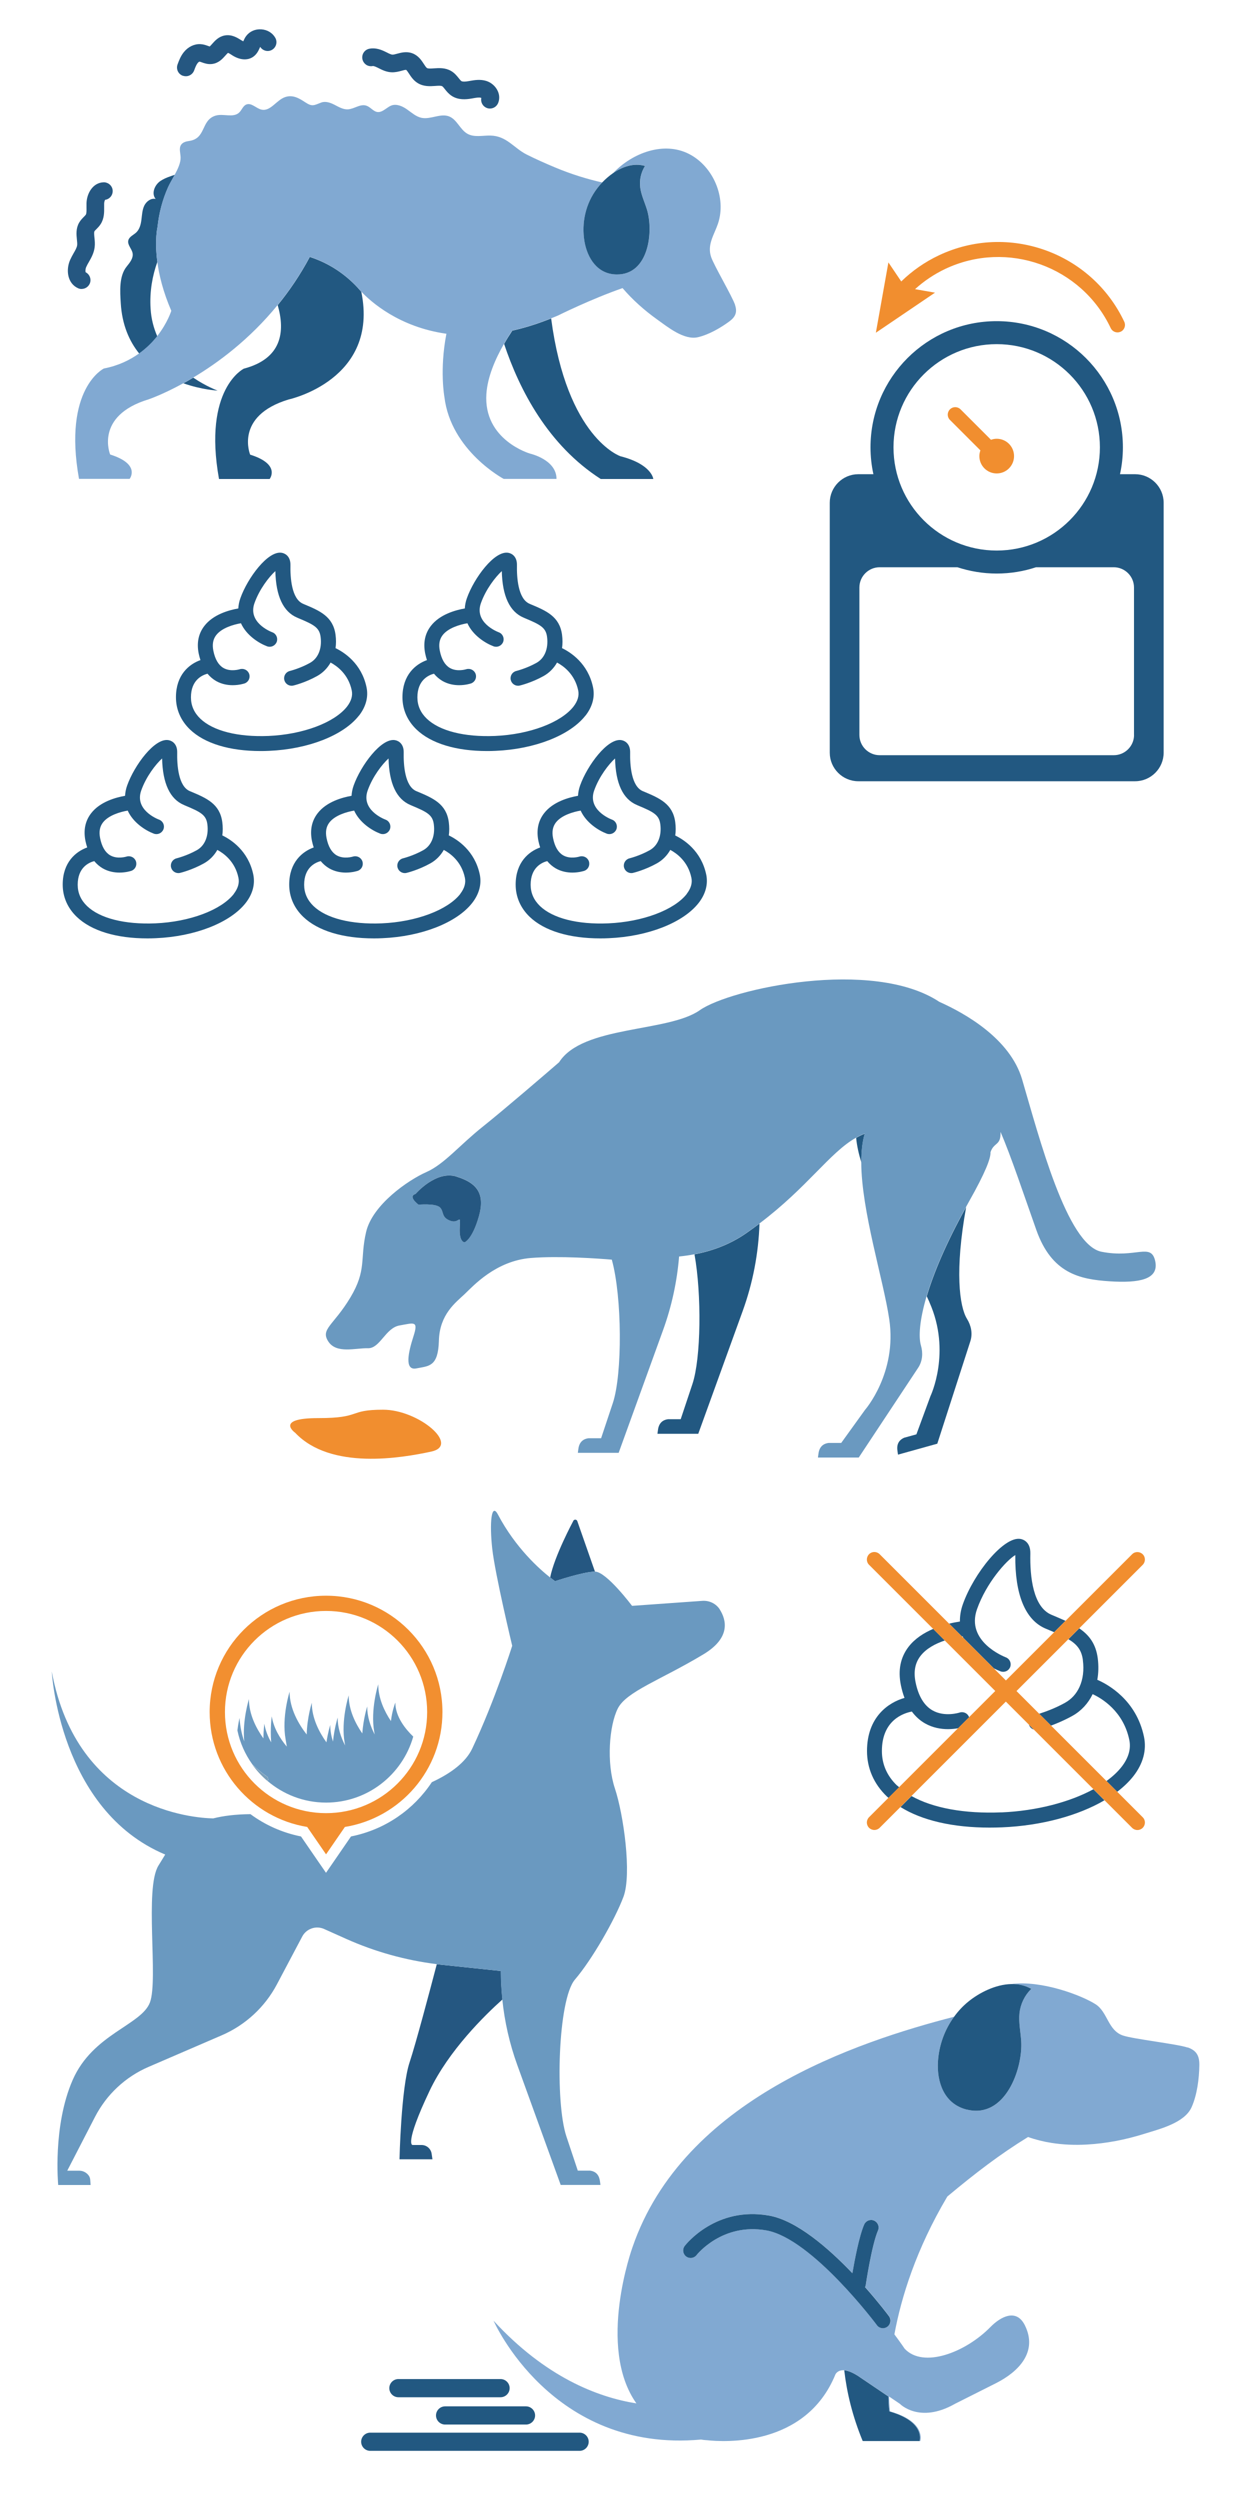 <?xml version="1.0" encoding="UTF-8"?><svg id="a" xmlns="http://www.w3.org/2000/svg" viewBox="0 0 250 500"><defs><style>.b{fill:#7ba0ba;}.c{fill:#81a9d2;}.d{fill:#f18e2f;}.e{fill:none;}.f{fill:#6a99c0;}.g{fill:#255781;}.h{fill:#225881;}.i{fill:#f28f30;}</style></defs><path class="e" d="M222.76,113.46h-15.55c-2.48.81-5.12,1.26-7.86,1.26s-5.39-.44-7.86-1.26h-15.55c-2.23,0-4.05,1.82-4.05,4.05v29.49c0,2.23,1.82,4.05,4.05,4.05h46.83c2.23,0,4.05-1.82,4.05-4.05v-29.49c0-2.23-1.82-4.05-4.05-4.05Z"/><path class="h" d="M227.02,94.84h-3.02c.38-1.73.58-3.53.58-5.37,0-13.94-11.3-25.24-25.24-25.24s-25.24,11.3-25.24,25.24c0,1.84.2,3.64.58,5.37h-3.02c-3.14,0-5.71,2.57-5.71,5.71v49.99c0,3.14,2.57,5.71,5.71,5.71h55.36c3.14,0,5.71-2.57,5.71-5.71v-49.99c0-3.14-2.57-5.71-5.71-5.71ZM178.7,89.47c0-11.4,9.24-20.64,20.64-20.64s20.64,9.24,20.64,20.64-9.24,20.64-20.64,20.64-20.64-9.24-20.64-20.64ZM226.81,146.99c0,2.23-1.82,4.05-4.05,4.05h-46.83c-2.23,0-4.05-1.82-4.05-4.05v-29.49c0-2.23,1.82-4.05,4.05-4.05h15.55c2.48.81,5.12,1.26,7.86,1.26s5.39-.44,7.86-1.26h15.55c2.23,0,4.05,1.82,4.05,4.05v29.49Z"/><path class="d" d="M196.08,90.08c-.13.36-.21.74-.21,1.14,0,1.92,1.55,3.47,3.47,3.47s3.47-1.55,3.47-3.47-1.55-3.47-3.47-3.47c-.4,0-.78.08-1.14.21l-6.09-6.09c-.59-.59-1.54-.59-2.12,0-.59.59-.59,1.54,0,2.12l6.09,6.09Z"/><path class="d" d="M183.01,57.83c1.8-1.63,3.82-2.99,6.05-4.05,12.39-5.85,27.23-.54,33.08,11.84.26.54.79.86,1.36.86.21,0,.43-.05.64-.14.75-.35,1.07-1.25.71-2-6.56-13.88-23.2-19.84-37.08-13.27-2.81,1.33-5.33,3.09-7.52,5.22l-2.57-3.81-2.51,14.07,11.83-8.02-4-.7Z"/><path class="e" d="M47.46,346.09c.18-1.5.43-2.5.43-2.5.13,1.89.5,3.45.94,4.7-.42-4.18.94-8.46.94-8.46,0,3.06,1.46,5.85,2.89,7.86.01-1.73.19-2.93.19-2.93.22,1.35.73,2.6,1.37,3.72-.23-2.85.11-5.2.11-5.2.39,2.36,1.63,4.41,2.99,6.03,0,0,.01,0,.02,0-.07-.46-.15-.94-.24-1.44-.8-4.48.8-9.52.8-9.52,0,3.43,1.84,6.54,3.42,8.56.08-3.4,1.02-6.35,1.02-6.35,0,3.08,1.49,5.9,2.93,7.92.3-2.03.76-3.48.76-3.48,0,1.16.21,2.27.55,3.33.26-2.7.93-4.8.93-4.8,0,2.03.65,3.94,1.5,5.58-.03-.17-.06-.33-.09-.5-.8-4.48.8-9.52.8-9.52,0,2.93,1.34,5.63,2.72,7.61.21-2.98.98-5.4.98-5.4,0,2.04.65,3.96,1.5,5.61-.03-.17-.06-.35-.09-.52-.8-4.48.8-9.52.8-9.52,0,2.81,1.23,5.4,2.54,7.36.23-2.05.86-3.66.86-3.66,0,2.8,2.06,5.31,3.58,6.77.44-1.57.7-3.21.7-4.92,0-9.99-8.13-18.12-18.12-18.12s-18.12,8.13-18.12,18.12c0,1.26.13,2.49.38,3.68Z"/><path class="g" d="M119,314.34l-3.54-10.12c-.14-.4-.71-.38-.83.02,0,0-3.77,7.01-4.6,11.26.62.49.99.74.99.74,0,0,5.7-1.91,7.98-1.91Z"/><path class="g" d="M88.58,392.98c-.41-.04-.81-.1-1.22-.15-1.4,5.34-4.19,15.86-5.44,19.63-1.71,5.13-2.02,19.4-2.02,19.4h6.59l-.16-1.1c-.14-1.01-1.01-1.76-2.02-1.76h-1.81s-1.71,0,3.42-10.84c3.81-8.04,11.07-15.14,14.57-18.27-.2-1.89-.31-3.79-.31-5.69l-11.59-1.22Z"/><path class="f" d="M143.96,321.89c-.75-1.17-2.1-1.82-3.49-1.72l-14.06,1s-5.13-6.85-7.42-6.85-7.98,1.91-7.98,1.91c0,0-.38-.26-.99-.74-2.06-1.62-6.9-5.88-10.43-12.58-1.33-2.52-1.71,1.71-1.14,6.85s3.99,19.4,3.99,19.4c0,0-3.42,10.84-7.99,20.54-1.28,2.72-4.22,4.95-8.09,6.74-3.62,5.48-9.33,9.49-16.16,10.85l-3.27,4.76-1.73,2.51-1.73-2.51-3.27-4.76c-3.76-.75-7.18-2.3-10.11-4.46-3,.03-5.44.34-7.45.85-3.88-.08-27.16-1.69-32.29-29.39,0,0,1.46,27.71,22.69,36.62-.46.74-.89,1.48-1.34,2.19-2.85,4.56,0,22.82-1.71,27.38-1.71,4.56-11.41,6.28-15.45,15.5-4.04,9.22-2.9,21.02-2.9,21.02h6.48l-.07-.99c-.02-.3-.1-.6-.27-.85-.43-.63-1.15-1.02-1.93-1.02h-2.4l5.55-10.76c2.31-4.48,6.1-8.02,10.73-10.01l14.62-6.31c4.73-2.04,8.63-5.64,11.04-10.2l5.06-9.56c.83-1.57,2.75-2.23,4.37-1.5l4.4,1.97c5.76,2.58,11.87,4.28,18.12,5.06.41.05.81.11,1.22.15l11.59,1.22c0,1.9.11,3.8.31,5.69.46,4.47,1.46,8.88,3,13.13l8.68,23.97h7.95l-.08-.61c-.14-1.31-.76-2.08-1.99-2.25h-2.46s0,0-2.28-6.84c-2.28-6.85-1.71-27.38,1.71-31.38,3.42-3.99,7.99-11.98,9.7-16.54,1.71-4.56,0-16.54-1.71-21.68-1.71-5.13-1.14-12.55.57-15.97,1.71-3.42,8.56-5.7,17.11-10.84,5.54-3.32,4.62-6.89,3.29-8.99Z"/><path class="f" d="M79.05,340.56s-.64,1.61-.86,3.66c-1.31-1.96-2.54-4.55-2.54-7.36,0,0-1.61,5.03-.8,9.52.03.18.06.35.09.52-.86-1.65-1.5-3.57-1.5-5.61,0,0-.77,2.42-.98,5.4-1.37-1.99-2.72-4.68-2.72-7.61,0,0-1.61,5.03-.8,9.52.03.17.06.34.09.5-.85-1.65-1.5-3.55-1.5-5.58,0,0-.67,2.11-.93,4.8-.34-1.05-.55-2.17-.55-3.33,0,0-.46,1.45-.76,3.48-1.44-2.01-2.93-4.83-2.93-7.92,0,0-.94,2.95-1.02,6.35-1.58-2.03-3.42-5.13-3.42-8.56,0,0-1.61,5.03-.8,9.52.09.5.17.98.24,1.44,0,0-.01,0-.02,0-1.35-1.62-2.6-3.67-2.99-6.03,0,0-.34,2.36-.11,5.2-.64-1.13-1.15-2.38-1.37-3.72,0,0-.17,1.21-.19,2.93-1.43-2.01-2.89-4.8-2.89-7.86,0,0-1.36,4.28-.94,8.46-.45-1.25-.82-2.81-.94-4.7,0,0-.25,1-.43,2.5.51,2.48,1.54,4.76,2.96,6.76,1.64,1.63,3.13,2.58,3.13,2.58l.09.57-.2.17c3.17,2.71,7.27,4.36,11.76,4.36,8.28,0,15.27-5.59,17.43-13.2-1.52-1.46-3.58-3.97-3.58-6.77Z"/><path class="b" d="M53.54,355.42s-1.48-.94-3.13-2.58c.87,1.23,1.89,2.35,3.03,3.32l.2-.17-.09-.57Z"/><path class="i" d="M61.44,365.39l3.77,5.48,3.77-5.48c11.07-1.8,19.51-11.4,19.51-22.97,0-12.86-10.42-23.28-23.28-23.28s-23.28,10.42-23.28,23.28c0,11.57,8.45,21.17,19.51,22.97ZM65.21,322.19c11.17,0,20.22,9.05,20.22,20.22s-9.05,20.22-20.22,20.22-20.22-9.05-20.22-20.22,9.05-20.22,20.22-20.22Z"/><path class="h" d="M115.92,486.53h-41.87c-1,0-1.82.82-1.82,1.82s.82,1.82,1.82,1.82h41.87c1,0,1.82-.82,1.82-1.82s-.82-1.82-1.82-1.82Z"/><path class="h" d="M87.2,483.09c0,1,.82,1.82,1.82,1.82h16.18c1,0,1.82-.82,1.82-1.82s-.82-1.82-1.82-1.82h-16.18c-1,0-1.82.82-1.82,1.82Z"/><path class="h" d="M79.68,479.45h20.43c1,0,1.82-.82,1.82-1.82s-.82-1.82-1.82-1.82h-20.43c-1,0-1.82.82-1.82,1.82s.82,1.82,1.82,1.82Z"/><path class="c" d="M237.53,409.51c-2.11-.72-10.8-1.69-12.92-2.4-3.03-1.01-3.06-4.69-5.48-6.25-2.78-1.79-10.82-4.85-16.85-4.05,1.37-.02,2.72.25,3.97.96-1.32,1.3-2.16,3.05-2.36,4.89-.2,1.84.23,3.71.35,5.57.35,5.53-3.2,15.6-10.88,13.68-4.63-1.16-6.01-5.65-5.77-9.59.2-3.26,1.33-6.37,3.22-8.97-19.32,5-54.15,16.42-64.32,46.12,0,0-7.2,19.91.79,31.21-7.85-1.25-18.24-5.31-28.57-16.54,0,0,11.59,26.51,41.5,23.77.18.03.36.06.55.08.2.03.4.03.61.05,3.34.37,19.77,1.42,25.71-13.15,0,0,.39-.93,1.77-.84,0,0,0-.01,0-.02.78.09,1.86.5,3.34,1.54l5.48,3.71c.04,1.91.19,2.97.19,2.97,7.34,2.1,6.05,5.94,6.05,5.94h-11.22s0,.02,0,.02h11.36s1.3-3.84-6.05-5.94c0,0-.15-1.06-.19-2.97l2.16,1.46s3.9,4.06,11.03,0c0,0,8.18-4.12,8.21-4.13,4.6-2.33,8.37-6.3,5.77-11.56-1.71-3.45-4.86-1.74-6.91.35-4.98,5.08-13.41,8.3-17.13,4.33,0,0-.75-1.12-2.06-2.88,1.37-7.43,4.34-17.02,10.59-27.57,5.62-4.69,10.52-8.45,16.14-11.9,1.51.54,3.09.93,4.69,1.18,2.33.37,4.71.46,7.04.33,3.9-.21,7.77-.97,11.5-2.14,3.05-.96,8.08-2.16,9.49-5.35,1.09-2.45,1.5-5.69,1.54-8.35.03-1.86-.52-2.97-2.36-3.6ZM177.49,465.33c-.27.2-.58.3-.89.3-.46,0-.91-.21-1.2-.6-.13-.17-12.98-17.32-22.1-18.96-8.82-1.58-13.92,4.87-13.97,4.93-.51.66-1.45.78-2.1.27-.66-.51-.78-1.45-.27-2.1.25-.33,6.28-7.95,16.87-6.06,5.53.99,11.88,6.52,16.66,11.53.45-2.68,1.34-7.37,2.36-9.74.33-.76,1.21-1.11,1.97-.79.76.33,1.11,1.21.79,1.97-1.28,3-2.45,10.91-2.46,10.98-.02.12-.07.23-.12.34,2.74,3.11,4.58,5.56,4.78,5.82.49.67.36,1.6-.31,2.1Z"/><path class="h" d="M193.36,421.91c7.67,1.92,11.23-8.16,10.88-13.68-.12-1.86-.54-3.73-.35-5.57.2-1.85,1.04-3.59,2.36-4.89-1.25-.71-2.6-.98-3.97-.96-3.19.06-6.46,1.76-8.6,3.5-1.1.89-2.05,1.92-2.87,3.05-1.89,2.59-3.02,5.71-3.22,8.97-.24,3.94,1.13,8.43,5.77,9.59Z"/><path class="h" d="M177.86,482.27s-.15-1.06-.19-2.97l-5.48-3.71c-1.48-1.05-2.56-1.45-3.34-1.54,0,0,0,.01,0,.02.51,4.46,1.65,9.2,3.69,14.14h11.36s1.3-3.84-6.05-5.94Z"/><path class="h" d="M173.02,457.41c.05-.11.1-.22.12-.34.01-.08,1.18-7.99,2.46-10.98.33-.76-.03-1.64-.79-1.97-.76-.33-1.64.03-1.97.79-1.02,2.37-1.9,7.06-2.36,9.74-4.78-5.01-11.13-10.54-16.66-11.53-10.59-1.9-16.62,5.73-16.87,6.06-.51.66-.38,1.6.27,2.1.66.51,1.6.38,2.1-.27.05-.07,5.15-6.51,13.97-4.93,9.12,1.64,21.97,18.78,22.1,18.96.29.4.75.6,1.2.6.31,0,.62-.1.89-.3.66-.49.8-1.43.31-2.1-.2-.27-2.04-2.72-4.78-5.82Z"/><path class="h" d="M185.89,260.46c4.43,9.94.2,18.77.2,18.77l-2.81,7.64-2.43.67c-1.17.51-1.57,1.44-1.34,2.77l.09.62,7.86-2.19,6.61-20.49c.49-1.52.17-3.12-.67-4.48-1.52-2.44-2.47-9.68-.17-22.35-4.06,7.32-6.53,13.28-7.88,17.84.19.41.38.8.55,1.19Z"/><path class="h" d="M171.23,227.57c.14,1.53.5,3.18,1.04,4.92,0-2.15.19-4.1.69-5.75-.59.22-1.17.51-1.73.83Z"/><path class="h" d="M138.9,250.88c1.44,8.02,1.31,20.77-.42,25.94l-2.34,7.02h-2.53c-1.26.17-1.9.96-2.04,2.3l-.08.62h8.16l8.9-24.59c2.03-5.61,3.15-11.5,3.35-17.45-.88.66-1.79,1.33-2.76,2-3.21,2.2-6.72,3.48-10.24,4.15Z"/><path class="f" d="M231.04,252.2c-.85-3.74-3.83-.48-10.74-1.85-6.91-1.37-12.45-22.82-15.88-34.48-2.39-8.11-11.33-13.17-16.55-15.5-13.31-8.82-41.83-2.62-47.91,1.67-6.32,4.46-23.45,3.02-28.14,10.41-2.4,2.08-11.07,9.54-15.2,12.83-4.82,3.84-7.75,7.55-11.38,9.15-3.63,1.61-10.75,6.52-12.02,11.97-1.27,5.45.18,7.56-3.17,13.14-3.36,5.58-6.02,6.27-4.38,8.77,1.64,2.5,5.45,1.27,7.9,1.34s3.51-4.07,6.35-4.56c2.85-.49,3.81-1.04,2.78,2.15-1.03,3.19-1.88,6.94.59,6.44,2.47-.5,4.35-.27,4.49-5.55.14-5.29,3.41-7.66,5.15-9.31,1.74-1.66,6.22-6.64,13.22-7.22,5.66-.46,13.44.1,16.21.33,2.07,7.47,2.14,22.89.2,28.7l-2.34,7.02h-2.53c-1.26.17-1.9.96-2.04,2.3l-.08.62h8.16l8.9-24.59c1.71-4.73,2.78-9.67,3.19-14.68,1.02-.1,2.04-.25,3.07-.45,3.52-.67,7.03-1.95,10.24-4.15.97-.67,1.88-1.33,2.76-2,9.67-7.3,14.06-14.2,19.32-17.16.57-.32,1.14-.61,1.73-.83-.5,1.65-.7,3.61-.69,5.75.03,9.73,4.43,23.47,5.6,31.39,1.6,10.77-4.85,18.13-4.85,18.13l-4.76,6.61h-2.53c-1.26.17-1.9.96-2.04,2.3l-.08.62h8.16l11.88-17.95c.88-1.33,1-2.96.55-4.49-.48-1.66-.3-4.95,1.14-9.83,1.35-4.56,3.82-10.51,7.88-17.84.2-.36.39-.72.6-1.09,3.32-5.87,4.37-8.69,4.3-9.86.68-2.07,2.12-1.25,2-4.07,2.05,4.68,4.83,13.04,7.17,19.63,3.08,8.68,8.66,9.86,14.64,10.25,5.97.39,9.97-.36,9.12-4.1ZM95.76,243.31c-1.31,4.57-2.82,5.13-2.82,5.13,0,0-1.14.1-.99-2.96.15-3.06-.02-.64-1.89-1.34-1.87-.7-1.21-1.81-2.07-2.67-.86-.86-4.29-.55-4.29-.55,0,0-2.22-1.64-.58-2.15,0,0,4.04-4.73,8.16-3.47s5.79,3.43,4.48,8Z"/><path class="g" d="M91.28,235.31c-4.12-1.26-8.16,3.47-8.16,3.47-1.64.5.58,2.15.58,2.15,0,0,3.43-.31,4.29.55.86.86.2,1.97,2.07,2.67,1.87.7,2.04-1.73,1.89,1.34-.15,3.06.99,2.96.99,2.96,0,0,1.51-.56,2.82-5.13,1.31-4.57-.36-6.74-4.48-8Z"/><path class="d" d="M76.62,281.94c-7.12,0-4.19,1.68-12.98,1.68s-4.61,2.93-4.61,2.93c7.12,7.54,21.36,5.03,27.22,3.77s-2.51-8.38-9.63-8.38Z"/><path class="e" d="M30.12,61.72c.13,2.06.62,3.9,1.33,5.53,2.08-2.65,2.82-5.06,2.82-5.06-1.65-3.82-2.45-7.15-2.8-9.81-.96,2.7-1.57,5.84-1.35,9.34Z"/><path class="h" d="M43.53,78.12s-2.23-.79-4.88-2.59c-.68.41-1.34.79-1.97,1.13,3.73,1.32,6.85,1.46,6.85,1.46Z"/><path class="h" d="M31.45,67.25c-.71-1.63-1.21-3.47-1.33-5.53-.22-3.5.39-6.64,1.35-9.34-.59-4.42.04-7.01.04-7.01.29-2.73.98-5.41,2.11-7.92.33-.74.86-1.6,1.35-2.5-.95.33-1.91.61-2.86,1.23-1.18.77-1.89,2.53-.98,3.61-.92-.22-1.85.48-2.27,1.33-.41.85-.45,1.83-.57,2.77-.11.94-.35,1.93-1.03,2.59-.56.53-1.42.85-1.6,1.6-.22.89.7,1.66.86,2.56.18.99-.55,1.88-1.18,2.66-1.56,1.92-1.33,5-1.19,7.32.26,4.36,1.71,7.63,3.7,10.1,1.49-1.08,2.68-2.28,3.6-3.45Z"/><path class="h" d="M61.96,51.39c-1.92,3.61-4.11,6.81-6.42,9.64,1.55,5.4.77,10.71-6.77,12.7,0,0-8.21,3.98-4.97,22.07h10.13s2.31-2.92-3.9-4.87c0,0-3.19-7.73,7.68-11.03,0,0,18.17-3.89,14.55-21.55-.46-.49-.7-.79-.7-.79-3.04-3.28-6.43-5.14-9.6-6.17Z"/><path class="h" d="M100.82,68.78c3.09,9.26,8.81,20.27,19.33,27.02h10.51s-.26-2.94-6.57-4.55c0,0-10.71-3.58-13.86-27.56-2.73,1.09-5.33,1.9-7.77,2.44-.56.84-1.11,1.73-1.63,2.65Z"/><path class="g" d="M16.33,57.79c.69,0,1.32-.41,1.61-1.04.39-.86.02-1.87-.81-2.3-.06-.16-.08-.61.12-1.06.13-.31.32-.64.53-1,.47-.82,1-1.76,1.15-2.93.09-.7.02-1.35-.04-1.93-.05-.5-.11-1.06,0-1.27.05-.1.23-.27.38-.42.26-.26.59-.59.87-1.03.73-1.15.7-2.4.69-3.4,0-.23,0-.46,0-.69.01-.34.11-.62.19-.75.4-.06.76-.24,1.04-.54.32-.34.49-.79.48-1.27-.03-.9-.72-1.61-1.64-1.7-.06,0-.12,0-.19,0-2.13.07-3.34,2.19-3.41,4.15,0,.29,0,.58,0,.88.01.61.02,1.19-.14,1.45-.07.11-.22.26-.39.43-.29.3-.66.66-.95,1.17-.67,1.18-.54,2.39-.44,3.39.04.4.09.82.05,1.11-.06.48-.36,1-.73,1.64-.22.39-.47.84-.68,1.31-.88,2.03-.53,4.69,1.58,5.65.23.11.48.16.73.16Z"/><path class="g" d="M36.58,15.15c.16.06.42.1.59.1.74,0,1.4-.46,1.66-1.16.21-.57.41-1.11.69-1.46.16-.21.33-.3.39-.3h0c.08,0,.31.09.48.15.5.18,1.19.42,2.02.32,1.32-.16,2.1-1.05,2.68-1.7.15-.17.38-.43.51-.53.18.06.51.27.74.42l.17.11c1.52.94,3.03,1.03,4.14.25.72-.51,1.04-1.21,1.26-1.7.04-.08.08-.18.12-.26,0,0,.02,0,.02,0,.23.36.58.62.99.74.46.13.94.08,1.34-.15.85-.47,1.16-1.55.69-2.4-.55-.99-1.6-1.63-2.79-1.71-1.21-.09-2.33.4-3.02,1.3-.28.36-.44.73-.58,1.04,0,.02-.02.04-.02.06-.08-.04-.18-.09-.29-.16l-.17-.1c-.74-.46-1.85-1.17-3.24-.92-1.23.22-1.98,1.07-2.53,1.69-.15.17-.36.41-.49.52-.1-.03-.25-.08-.38-.13-.39-.14-.87-.31-1.44-.34-1.23-.08-2.5.52-3.37,1.62-.64.8-.97,1.71-1.24,2.44-.16.44-.14.92.05,1.35.2.43.55.75,1.01.92Z"/><path class="g" d="M73.25,12.97c.4.25.89.33,1.3.24.1-.02.36.02.99.33l.2.1c.69.35,1.56.79,2.62.82.75.02,1.43-.16,1.98-.31.28-.08.76-.21.88-.18.13.07.41.5.58.76.4.61.89,1.36,1.73,1.88,1.2.74,2.47.65,3.51.58.54-.04,1.16-.09,1.4.06.14.08.34.34.54.59.34.43.77.96,1.41,1.37,1.29.81,2.76.7,3.91.5l.28-.05c.61-.11,1.24-.22,1.62-.1.02,0,.04.02.06.03-.17.82.27,1.67,1.06,1.99.21.09.44.13.67.13.72,0,1.36-.43,1.64-1.11.32-.79.28-1.66-.11-2.46-.44-.92-1.3-1.66-2.29-1.96-1.19-.36-2.33-.16-3.25,0l-.27.05c-.74.13-1.21.12-1.43-.01-.14-.09-.34-.34-.54-.59-.36-.45-.8-1-1.48-1.41-1.19-.71-2.45-.62-3.47-.55-.54.04-1.16.08-1.39-.06-.17-.11-.41-.46-.63-.81-.47-.72-1.11-1.71-2.33-2.15-1.15-.42-2.23-.12-3.08.11-.34.09-.65.18-.87.17-.28-.01-.75-.24-1.15-.45l-.21-.1c-.86-.43-2.01-.89-3.27-.63-.46.09-.86.36-1.12.75-.26.39-.35.87-.26,1.33.1.47.38.88.78,1.14Z"/><path class="c" d="M147.03,61.02c-.57-1.74-4.23-7.9-4.81-9.63-.83-2.48.63-4.44,1.38-6.67,1.73-5.18-.94-11.43-5.78-13.92-5.03-2.58-11.3-.27-15.2,3.82,1.88-1.29,4.13-2.09,6.39-1.44-.8,1.29-1.14,2.84-.95,4.35.19,1.5.89,2.91,1.34,4.37,1.33,4.34.42,13.05-6.06,12.98-3.91-.04-5.86-3.36-6.42-6.54-.66-3.77.22-7.7,2.56-10.74.28-.37.6-.74.95-1.11-2.89-.65-6.07-1.6-9.5-3.04-1.86-.78-3.82-1.65-5.61-2.55-2.57-1.3-3.98-3.72-7.24-3.79-1.56-.03-3.24.41-4.6-.36-1.47-.83-2.07-2.83-3.64-3.46-1.73-.69-3.68.64-5.51.28-1.12-.22-2-1.05-2.94-1.7-.93-.66-2.14-1.18-3.19-.74-1.06.45-2.02,1.79-3.27,1.08-.6-.34-1.07-.91-1.73-1.1-1.21-.35-2.38.7-3.64.76-.94.04-1.8-.47-2.63-.9-.83-.43-1.81-.79-2.69-.46-1.46.56-1.79.87-3.17-.04-1.26-.83-2.53-1.59-4.08-1.04-1.72.61-2.89,2.88-4.67,2.5-1.08-.23-2.02-1.44-3.05-1.03-.68.27-.91,1.12-1.45,1.62-1.19,1.11-3.17.13-4.72.61-2.97.92-1.82,4.61-5.32,5.07-.58.08-1.21.26-1.55.74-.49.71-.14,1.66-.11,2.52.04,1.07-.53,2.29-1.16,3.46-.49.9-1.02,1.76-1.35,2.5-1.12,2.51-1.82,5.19-2.11,7.92,0,0-.63,2.6-.04,7.01.35,2.67,1.15,5.99,2.8,9.81,0,0-.74,2.41-2.82,5.06-.92,1.17-2.11,2.37-3.6,3.45-1.85,1.33-4.16,2.47-7.07,3.03,0,0-8.21,3.98-4.97,22.07h10.13s2.31-2.92-3.9-4.87c0,0-3.19-7.73,7.68-11.03,0,0,2.83-.95,6.97-3.23.63-.35,1.29-.72,1.97-1.13,4.98-2.97,11.28-7.64,16.88-14.51,2.31-2.83,4.5-6.02,6.42-9.64,3.17,1.03,6.55,2.89,9.6,6.17,0,0,.24.3.7.79,1.87,1.98,7.53,7.1,17.03,8.43-1.4,7.25-.4,12.64-.4,12.64,1.29,10.78,11.86,16.39,11.86,16.39h10.56c0-3.88-5.3-5.06-5.3-5.06,0,0-9.36-2.7-8.72-11.97.23-3.33,1.72-6.84,3.52-9.99.53-.92,1.07-1.81,1.63-2.65,2.44-.54,5.04-1.35,7.77-2.44.48-.19.95-.37,1.43-.58,0,0,6.49-3.24,12.88-5.47,2.02,2.36,4.37,4.45,6.9,6.26,2.13,1.52,5.4,4.21,8.19,3.56,2.14-.5,4.46-1.83,6.22-3.12,1.23-.9,1.69-1.81,1.19-3.32Z"/><path class="h" d="M116.91,48.35c.56,3.18,2.51,6.5,6.42,6.54,6.48.07,7.39-8.64,6.06-12.98-.45-1.46-1.14-2.87-1.34-4.37-.2-1.51.14-3.06.95-4.35-2.26-.65-4.51.15-6.39,1.44-.81.56-1.55,1.21-2.19,1.88-.35.37-.67.74-.95,1.11-2.34,3.04-3.22,6.96-2.56,10.74Z"/><path class="e" d="M43.5,169.97c-.64,1.13-1.55,2.06-2.68,2.69-2.41,1.34-4.68,1.88-4.78,1.91-.12.03-.23.04-.34.04-.68,0-1.3-.47-1.46-1.16-.19-.81.31-1.61,1.12-1.8.02,0,1.97-.48,4.01-1.61.77-.43,1.35-1.06,1.72-1.89.43-.94.57-2.09.41-3.32-.25-1.88-1.35-2.43-4.5-3.76l-.18-.08c-2.79-1.17-4.26-4.3-4.37-9.31-1.26,1.16-3.18,3.6-4.18,6.42-1.34,3.81,3.07,5.62,3.58,5.82.77.3,1.16,1.16.87,1.93s-1.16,1.16-1.93.87c-1.69-.64-4.13-2.2-5.22-4.61-1.52.26-3.85.93-4.96,2.39-.63.82-.82,1.84-.56,3.1.34,1.71,1.02,2.87,2.01,3.45,1.45.84,3.24.27,3.26.26.78-.26,1.63.16,1.9.95.26.78-.15,1.63-.93,1.9-.07.02-1.05.35-2.37.35-1,0-2.19-.19-3.33-.84-.66-.38-1.23-.86-1.71-1.46-1.11.29-3.31,1.29-3.31,4.73,0,1.64.63,3.08,1.88,4.27,2.56,2.45,7.52,3.7,13.63,3.45,6.88-.29,13.2-2.66,15.73-5.9.84-1.08,1.16-2.16.94-3.22-.68-3.26-2.95-4.9-4.22-5.58Z"/><path class="e" d="M66.14,132.5c-.64,1.13-1.55,2.06-2.68,2.69-2.41,1.34-4.68,1.88-4.78,1.91-.12.03-.23.04-.34.04-.68,0-1.3-.47-1.46-1.16-.19-.81.31-1.61,1.12-1.8.02,0,1.98-.48,4.01-1.61.77-.43,1.35-1.06,1.72-1.89.43-.94.57-2.09.41-3.32-.25-1.88-1.35-2.43-4.5-3.76l-.18-.08c-2.79-1.17-4.26-4.3-4.37-9.31-1.27,1.16-3.18,3.6-4.18,6.42-1.34,3.81,3.07,5.62,3.58,5.82.77.3,1.16,1.16.87,1.93-.29.77-1.16,1.16-1.93.87-1.69-.64-4.13-2.2-5.22-4.61-1.52.26-3.85.93-4.96,2.39-.63.82-.82,1.84-.56,3.1.34,1.71,1.02,2.87,2.01,3.45,1.45.84,3.24.27,3.26.26.79-.26,1.63.17,1.9.95.26.78-.15,1.63-.93,1.89-.07.02-1.05.35-2.37.35-1,0-2.19-.19-3.33-.84-.66-.38-1.23-.86-1.71-1.46-1.11.29-3.31,1.29-3.31,4.73,0,1.64.63,3.08,1.88,4.27,2.56,2.45,7.52,3.71,13.63,3.45,6.88-.29,13.2-2.66,15.73-5.9.84-1.08,1.16-2.16.94-3.22-.68-3.26-2.95-4.9-4.23-5.58Z"/><path class="e" d="M88.79,169.97c-.64,1.13-1.55,2.06-2.68,2.69-2.41,1.34-4.68,1.88-4.78,1.91-.12.03-.23.04-.34.04-.68,0-1.3-.47-1.46-1.16-.19-.81.31-1.61,1.12-1.8.02,0,1.97-.48,4.01-1.61.77-.43,1.35-1.06,1.72-1.89.43-.94.57-2.09.41-3.32-.25-1.88-1.35-2.43-4.5-3.76l-.18-.08c-2.79-1.17-4.26-4.3-4.37-9.31-1.26,1.16-3.18,3.6-4.18,6.42-1.34,3.81,3.07,5.62,3.58,5.82.77.3,1.16,1.16.87,1.93-.29.77-1.16,1.16-1.93.87-1.69-.64-4.13-2.2-5.22-4.61-1.52.26-3.85.93-4.96,2.39-.63.82-.82,1.84-.56,3.1.34,1.71,1.02,2.87,2.01,3.45,1.45.84,3.24.27,3.26.26.78-.26,1.63.16,1.9.95.26.78-.15,1.63-.93,1.9-.07.02-1.05.35-2.37.35-1,0-2.19-.19-3.33-.84-.66-.38-1.23-.86-1.71-1.46-1.11.29-3.31,1.29-3.31,4.73,0,1.64.63,3.08,1.88,4.27,2.56,2.45,7.52,3.7,13.63,3.45,6.88-.29,13.2-2.66,15.73-5.9.84-1.08,1.16-2.16.94-3.22-.68-3.26-2.95-4.9-4.22-5.58Z"/><path class="e" d="M111.44,132.5c-.64,1.13-1.55,2.06-2.68,2.69-2.41,1.34-4.68,1.88-4.78,1.91-.12.03-.23.04-.34.04-.68,0-1.3-.47-1.46-1.16-.19-.81.31-1.61,1.12-1.8.02,0,1.98-.48,4.01-1.61.77-.43,1.35-1.06,1.72-1.89.43-.94.57-2.09.41-3.32-.25-1.88-1.35-2.43-4.5-3.76l-.18-.08c-2.79-1.17-4.26-4.3-4.37-9.31-1.26,1.16-3.18,3.6-4.18,6.42-1.34,3.81,3.07,5.62,3.58,5.82.77.3,1.16,1.16.87,1.93-.29.77-1.16,1.16-1.93.87-1.69-.64-4.13-2.2-5.22-4.61-1.52.26-3.85.93-4.96,2.39-.63.82-.82,1.84-.56,3.1.34,1.71,1.02,2.87,2.01,3.45,1.44.84,3.24.27,3.26.26.79-.26,1.63.17,1.9.95.26.78-.15,1.63-.93,1.89-.07.02-1.05.35-2.37.35-1,0-2.19-.19-3.33-.84-.66-.38-1.23-.86-1.71-1.46-1.11.29-3.31,1.29-3.31,4.73,0,1.64.63,3.08,1.88,4.27,2.56,2.45,7.52,3.71,13.63,3.45,6.88-.29,13.2-2.66,15.73-5.9.84-1.08,1.16-2.16.94-3.22-.68-3.26-2.95-4.9-4.23-5.58Z"/><path class="e" d="M134.09,169.97c-.64,1.13-1.55,2.06-2.68,2.69-2.41,1.34-4.68,1.88-4.78,1.91-.12.03-.23.04-.34.04-.68,0-1.3-.47-1.46-1.16-.19-.81.31-1.61,1.12-1.8.02,0,1.97-.48,4.01-1.61.77-.43,1.35-1.06,1.72-1.89.43-.94.57-2.09.41-3.32-.25-1.88-1.35-2.43-4.5-3.76l-.18-.08c-2.79-1.17-4.26-4.3-4.37-9.31-1.26,1.16-3.18,3.6-4.18,6.42-1.34,3.81,3.07,5.62,3.58,5.82.77.3,1.16,1.16.87,1.93-.29.77-1.16,1.16-1.93.87-1.69-.64-4.13-2.2-5.22-4.61-1.52.26-3.85.93-4.96,2.39-.63.82-.82,1.84-.56,3.1.34,1.71,1.02,2.87,2.01,3.45,1.45.84,3.24.27,3.26.26.78-.26,1.63.16,1.9.95.26.78-.15,1.63-.93,1.9-.07.02-1.05.35-2.37.35-1,0-2.19-.19-3.33-.84-.66-.38-1.23-.86-1.71-1.46-1.11.29-3.31,1.29-3.31,4.73,0,1.64.63,3.08,1.88,4.27,2.56,2.45,7.53,3.71,13.63,3.45,6.88-.29,13.2-2.66,15.73-5.9.84-1.08,1.16-2.16.94-3.22-.68-3.26-2.95-4.9-4.22-5.58Z"/><path class="h" d="M44.46,167.1c.12-.85.12-1.74,0-2.66-.48-3.69-3.18-4.82-6.31-6.14l-.18-.07c-2.32-.98-2.58-5.27-2.53-7.75.03-1.57-.87-2.29-1.72-2.45-2.78-.52-6.87,5.07-8.29,9.07-.26.73-.38,1.41-.42,2.06-1.82.32-5.01,1.18-6.79,3.5-1.18,1.53-1.56,3.39-1.13,5.52.09.46.22.89.35,1.31-2.25.81-4.9,2.94-4.9,7.43,0,2.45.97,4.68,2.8,6.44,2.93,2.81,7.91,4.32,14.14,4.32.55,0,1.12-.01,1.69-.04,7.83-.33,14.88-3.1,17.97-7.05,1.39-1.78,1.91-3.74,1.52-5.67-1-4.81-4.52-7.03-6.2-7.84ZM46.78,178.77c-2.53,3.24-8.85,5.61-15.73,5.9-6.11.25-11.07-1-13.63-3.45-1.25-1.2-1.88-2.63-1.88-4.27,0-3.44,2.21-4.44,3.31-4.73.49.59,1.06,1.08,1.71,1.46,1.14.65,2.33.84,3.33.84,1.32,0,2.3-.33,2.37-.35.78-.27,1.19-1.11.93-1.9-.26-.78-1.11-1.2-1.9-.95-.02,0-1.81.58-3.26-.26-.99-.58-1.67-1.74-2.01-3.45-.25-1.26-.07-2.27.56-3.1,1.11-1.45,3.44-2.13,4.96-2.39,1.09,2.41,3.53,3.97,5.22,4.61.77.29,1.63-.1,1.93-.87s-.09-1.64-.87-1.93c-.51-.19-4.92-2.01-3.58-5.82,1-2.82,2.91-5.26,4.18-6.42.11,5.01,1.58,8.14,4.37,9.31l.18.08c3.15,1.32,4.25,1.88,4.5,3.76.16,1.23.02,2.38-.41,3.32-.38.83-.95,1.46-1.72,1.89-2.03,1.13-3.99,1.6-4.01,1.61-.81.19-1.31,1-1.12,1.8.16.69.78,1.16,1.46,1.16.11,0,.23-.01.34-.04.09-.02,2.36-.56,4.78-1.91,1.13-.63,2.04-1.56,2.68-2.69,1.27.68,3.55,2.31,4.22,5.58.22,1.05-.1,2.13-.94,3.22Z"/><path class="h" d="M89.76,167.1c.12-.85.12-1.74,0-2.66-.48-3.69-3.18-4.82-6.31-6.14l-.18-.07c-2.32-.98-2.58-5.27-2.53-7.75.03-1.57-.87-2.29-1.72-2.45-2.76-.5-6.87,5.07-8.29,9.07-.26.73-.38,1.41-.42,2.06-1.82.32-5.01,1.18-6.79,3.5-1.18,1.53-1.56,3.39-1.13,5.52.09.46.22.89.35,1.31-2.25.81-4.9,2.94-4.9,7.43,0,2.45.97,4.68,2.8,6.44,2.93,2.81,7.91,4.32,14.14,4.32.55,0,1.12-.01,1.69-.04,7.83-.33,14.88-3.1,17.97-7.05,1.39-1.78,1.91-3.74,1.52-5.67-1-4.81-4.52-7.03-6.2-7.84ZM92.07,178.77c-2.53,3.24-8.85,5.61-15.73,5.9-6.11.25-11.07-1-13.63-3.45-1.25-1.2-1.88-2.63-1.88-4.27,0-3.44,2.21-4.44,3.31-4.73.49.59,1.06,1.08,1.71,1.46,1.14.65,2.33.84,3.33.84,1.32,0,2.3-.33,2.37-.35.78-.27,1.19-1.11.93-1.9-.26-.78-1.11-1.2-1.9-.95-.02,0-1.81.58-3.26-.26-.99-.58-1.67-1.74-2.01-3.45-.25-1.26-.07-2.27.56-3.1,1.11-1.45,3.44-2.13,4.96-2.39,1.09,2.41,3.53,3.97,5.22,4.61.77.29,1.63-.1,1.93-.87.29-.77-.09-1.64-.87-1.93-.51-.19-4.92-2.01-3.58-5.82,1-2.82,2.91-5.26,4.18-6.42.11,5.01,1.58,8.14,4.37,9.31l.18.08c3.15,1.32,4.25,1.88,4.5,3.76.16,1.23.02,2.38-.41,3.32-.38.83-.95,1.46-1.72,1.89-2.03,1.13-3.99,1.6-4.01,1.61-.81.19-1.31,1-1.12,1.8.16.69.78,1.16,1.46,1.16.11,0,.23-.01.34-.04.09-.02,2.36-.56,4.78-1.91,1.13-.63,2.04-1.56,2.68-2.69,1.27.68,3.55,2.31,4.22,5.58.22,1.05-.1,2.13-.94,3.22Z"/><path class="h" d="M141.25,174.94c-1-4.81-4.52-7.03-6.2-7.84.12-.85.12-1.74,0-2.66-.48-3.69-3.18-4.82-6.31-6.14l-.18-.07c-2.32-.98-2.58-5.27-2.53-7.75.03-1.57-.87-2.29-1.72-2.45-2.76-.5-6.87,5.07-8.29,9.07-.26.73-.38,1.41-.42,2.06-1.82.32-5.01,1.18-6.79,3.5-1.18,1.53-1.56,3.39-1.13,5.52.09.46.22.89.35,1.31-2.25.81-4.9,2.94-4.9,7.43,0,2.45.97,4.68,2.8,6.44,2.93,2.81,7.91,4.32,14.14,4.32.55,0,1.12-.01,1.69-.04,7.83-.33,14.88-3.1,17.97-7.05,1.39-1.78,1.91-3.74,1.52-5.67ZM137.37,178.77c-2.53,3.24-8.85,5.61-15.73,5.9-6.1.26-11.07-1-13.63-3.45-1.25-1.2-1.88-2.63-1.88-4.27,0-3.44,2.21-4.44,3.31-4.73.49.59,1.06,1.08,1.71,1.46,1.14.65,2.33.84,3.33.84,1.32,0,2.3-.33,2.37-.35.78-.27,1.19-1.11.93-1.9-.26-.78-1.11-1.2-1.9-.95-.02,0-1.81.58-3.26-.26-.99-.58-1.67-1.74-2.01-3.45-.25-1.26-.07-2.27.56-3.1,1.11-1.45,3.44-2.13,4.96-2.39,1.09,2.41,3.53,3.97,5.22,4.61.77.29,1.63-.1,1.93-.87.29-.77-.09-1.64-.87-1.93-.51-.19-4.92-2.01-3.58-5.82,1-2.82,2.91-5.26,4.18-6.42.11,5.01,1.58,8.14,4.37,9.31l.18.08c3.15,1.32,4.25,1.88,4.5,3.76.16,1.23.02,2.38-.41,3.32-.38.83-.95,1.46-1.72,1.89-2.03,1.13-3.99,1.6-4.01,1.61-.81.19-1.31,1-1.12,1.8.16.69.78,1.16,1.46,1.16.11,0,.23-.01.34-.04.09-.02,2.36-.56,4.78-1.91,1.13-.63,2.04-1.56,2.68-2.69,1.27.68,3.55,2.31,4.22,5.58.22,1.05-.1,2.13-.94,3.22Z"/><path class="h" d="M71.79,143.14c1.39-1.78,1.92-3.74,1.52-5.67-1-4.81-4.52-7.03-6.2-7.84.12-.85.12-1.74,0-2.66-.48-3.69-3.18-4.82-6.31-6.13l-.18-.08c-2.32-.98-2.58-5.27-2.53-7.75.03-1.57-.87-2.29-1.72-2.45-2.78-.5-6.87,5.07-8.29,9.07-.26.73-.38,1.41-.42,2.06-1.82.32-5.01,1.18-6.79,3.5-1.18,1.53-1.56,3.39-1.13,5.52.09.46.22.89.35,1.31-2.26.81-4.9,2.94-4.9,7.43,0,2.45.97,4.68,2.8,6.44,2.93,2.81,7.91,4.32,14.14,4.32.55,0,1.12-.01,1.69-.04,7.83-.33,14.88-3.1,17.97-7.05ZM69.43,141.29c-2.53,3.24-8.85,5.61-15.73,5.9-6.11.25-11.07-1-13.63-3.45-1.25-1.2-1.88-2.63-1.88-4.27,0-3.44,2.21-4.44,3.31-4.73.49.59,1.06,1.08,1.71,1.46,1.14.65,2.33.84,3.33.84,1.32,0,2.3-.33,2.37-.35.78-.27,1.19-1.11.93-1.89-.26-.78-1.11-1.2-1.9-.95-.02,0-1.81.58-3.26-.26-.99-.58-1.67-1.74-2.01-3.45-.25-1.26-.07-2.27.56-3.1,1.11-1.45,3.44-2.13,4.96-2.39,1.09,2.41,3.53,3.97,5.22,4.61.77.29,1.63-.1,1.93-.87.29-.77-.09-1.64-.87-1.93-.51-.19-4.92-2.01-3.58-5.82,1-2.82,2.91-5.26,4.18-6.42.11,5.01,1.58,8.14,4.37,9.31l.18.08c3.15,1.32,4.25,1.88,4.5,3.76.16,1.23.02,2.38-.41,3.32-.38.83-.95,1.46-1.72,1.89-2.03,1.13-3.99,1.6-4.01,1.61-.81.19-1.31,1-1.12,1.8.16.69.78,1.16,1.46,1.16.11,0,.23-.01.34-.04.09-.02,2.37-.56,4.78-1.91,1.13-.63,2.04-1.56,2.68-2.69,1.27.68,3.55,2.31,4.23,5.58.22,1.05-.1,2.13-.94,3.22Z"/><path class="h" d="M117.09,143.14c1.39-1.78,1.92-3.74,1.52-5.67-1-4.81-4.52-7.03-6.2-7.84.12-.85.12-1.74,0-2.66-.48-3.69-3.18-4.82-6.31-6.13l-.18-.08c-2.32-.98-2.58-5.27-2.53-7.75.03-1.57-.87-2.29-1.72-2.45-2.78-.5-6.87,5.07-8.29,9.07-.26.73-.38,1.41-.42,2.06-1.82.32-5.01,1.18-6.79,3.5-1.18,1.53-1.56,3.39-1.13,5.52.09.46.22.9.35,1.31-2.26.81-4.9,2.94-4.9,7.43,0,2.45.97,4.68,2.8,6.44,2.93,2.81,7.91,4.32,14.14,4.32.55,0,1.12-.01,1.69-.04,7.83-.33,14.88-3.1,17.97-7.05ZM114.72,141.29c-2.53,3.24-8.85,5.61-15.73,5.9-6.11.25-11.07-1-13.63-3.45-1.25-1.2-1.88-2.63-1.88-4.27,0-3.44,2.21-4.44,3.31-4.73.49.59,1.06,1.08,1.71,1.46,1.14.65,2.33.84,3.33.84,1.32,0,2.3-.33,2.37-.35.78-.27,1.19-1.11.93-1.89-.26-.78-1.11-1.2-1.9-.95-.02,0-1.81.58-3.26-.26-.99-.58-1.67-1.74-2.01-3.45-.25-1.26-.07-2.27.56-3.1,1.11-1.45,3.44-2.13,4.96-2.39,1.09,2.41,3.53,3.97,5.22,4.61.77.29,1.63-.1,1.93-.87.29-.77-.09-1.64-.87-1.93-.51-.19-4.92-2.01-3.58-5.82,1-2.82,2.92-5.26,4.18-6.42.11,5.01,1.58,8.14,4.37,9.31l.18.08c3.15,1.32,4.25,1.88,4.5,3.76.16,1.23.02,2.38-.41,3.32-.38.83-.95,1.46-1.72,1.89-2.03,1.13-3.99,1.6-4.01,1.61-.81.19-1.31,1-1.12,1.8.16.69.78,1.16,1.46,1.16.11,0,.23-.01.34-.04.09-.02,2.37-.56,4.78-1.91,1.13-.63,2.04-1.56,2.68-2.69,1.27.68,3.55,2.31,4.23,5.58.22,1.05-.1,2.13-.94,3.22Z"/><path class="e" d="M224.31,353.38c1.4-1.79,1.92-3.61,1.55-5.4-1.2-5.78-5.55-8.33-7.33-9.15-.89,1.86-2.28,3.37-4.06,4.35-1.55.86-3.06,1.5-4.27,1.94l11.09,11.09c1.21-.88,2.23-1.83,3.02-2.83Z"/><path class="e" d="M192.38,327.29l.28.28c-.04-.1-.08-.2-.12-.3-.05,0-.1.01-.16.02Z"/><path class="e" d="M209.14,325.73c-4.08-1.71-6.17-6.8-6.08-14.72-1.83,1.1-5.8,5.58-7.66,10.84-2.28,6.46,5.44,9.49,5.77,9.62.77.29,1.16,1.16.87,1.93s-1.16,1.17-1.93.87c-.42-.16-.88-.36-1.35-.6l2.42,2.42,9.65-9.65c-.44-.19-.91-.39-1.42-.6l-.27-.11Z"/><path class="e" d="M184.07,331.19c-1.08,1.41-1.4,3.12-.98,5.22.56,2.77,1.69,4.67,3.36,5.64,2.46,1.42,5.42.46,5.45.45.79-.26,1.63.16,1.9.94,0,0,0,0,0,.01l5.24-5.24-10.11-10.11c-1.79.6-3.69,1.56-4.87,3.1Z"/><path class="e" d="M215.9,337.39c.7-1.53.92-3.38.67-5.36-.26-2-1.16-3.14-2.9-4.19l-10.37,10.37,4.53,4.53c1.14-.35,3.14-1.06,5.19-2.2,1.29-.71,2.26-1.78,2.88-3.16Z"/><path class="e" d="M184.99,344.67c-1.02-.59-1.89-1.38-2.62-2.36-1.59.3-5.99,1.68-5.99,7.89,0,2.66,1.02,4.98,3.03,6.91.13.12.27.23.4.35l11.81-11.81c-.55.1-1.24.18-2.03.18-1.38,0-3.03-.26-4.61-1.16Z"/><path class="e" d="M200.29,362.47c6.99-.29,13.6-2.02,18.39-4.63l-11.93-11.93c-.46-.14-.82-.5-.98-.98l-4.6-4.6-18.87,18.87c4.27,2.4,10.59,3.57,17.99,3.26Z"/><path class="h" d="M206.76,345.91l-.98-.98c.15.48.52.84.98.98Z"/><path class="h" d="M216.57,332.03c.26,1.98.03,3.83-.67,5.36-.63,1.38-1.6,2.44-2.88,3.16-2.05,1.14-4.04,1.84-5.19,2.2l2.37,2.37c1.21-.44,2.72-1.08,4.27-1.94,1.77-.98,3.16-2.49,4.06-4.35,1.78.82,6.13,3.37,7.33,9.15.37,1.79-.15,3.61-1.55,5.4-.78,1-1.81,1.95-3.02,2.83l2.15,2.15c1.27-.97,2.37-2.02,3.24-3.13,1.94-2.48,2.67-5.2,2.12-7.86-1.54-7.42-7.28-10.52-9.34-11.41.25-1.36.28-2.81.09-4.31-.38-2.9-1.74-4.65-3.7-5.98l-2.17,2.17c1.75,1.05,2.64,2.19,2.9,4.19Z"/><path class="h" d="M200.29,362.47c-7.4.31-13.71-.86-17.99-3.26l-2.2,2.2c4.32,2.69,10.46,4.11,17.82,4.11.82,0,1.65-.02,2.49-.05,7.88-.33,15.21-2.33,20.48-5.41l-2.21-2.21c-4.79,2.6-11.41,4.33-18.39,4.63Z"/><path class="h" d="M179.41,357.11c-2.01-1.93-3.03-4.25-3.03-6.91,0-6.21,4.4-7.59,5.99-7.89.73.98,1.6,1.78,2.62,2.36,1.57.9,3.22,1.16,4.61,1.16.79,0,1.48-.09,2.03-.18l2.19-2.19s0,0,0-.01c-.26-.78-1.11-1.2-1.9-.94-.03.01-3,.97-5.45-.45-1.67-.97-2.8-2.87-3.36-5.64-.42-2.1-.1-3.81.98-5.22,1.18-1.54,3.08-2.5,4.87-3.1l-2.32-2.32c-1.82.77-3.64,1.91-4.93,3.58-1.62,2.11-2.14,4.68-1.54,7.65.19.93.43,1.78.73,2.57-3.26.93-7.5,3.86-7.5,10.62,0,3.46,1.37,6.59,3.96,9.08.11.11.23.21.35.31l2.13-2.13c-.13-.12-.27-.23-.4-.35Z"/><path class="h" d="M192.54,327.27c.04.1.08.2.12.3l6.1,6.1c.47.24.93.44,1.35.6.77.29,1.64-.1,1.93-.87s-.1-1.64-.87-1.93c-.33-.13-8.05-3.15-5.77-9.62,1.86-5.27,5.84-9.74,7.66-10.84-.1,7.92,2,13.01,6.08,14.72l.27.11c.5.21.97.41,1.42.6l2.27-2.27c-.8-.37-1.65-.72-2.53-1.1l-.27-.11c-3.67-1.54-4.33-7.52-4.23-12.26.05-2.36-1.49-2.83-1.96-2.91-3.32-.6-9.34,6.84-11.54,13.06-.44,1.23-.6,2.38-.59,3.46-.59.09-1.33.22-2.16.42l2.56,2.56c.06,0,.1-.01.16-.02Z"/><path class="d" d="M223.44,358.35l-2.15-2.15-11.09-11.09-2.37-2.37-4.53-4.53,10.37-10.37,2.17-2.17,12.7-12.7c.59-.59.59-1.54,0-2.12s-1.54-.59-2.12,0l-13.32,13.32-2.27,2.27-9.65,9.65-2.42-2.42-6.1-6.1-.28-.28-2.56-2.56-13.89-13.89c-.59-.59-1.54-.59-2.12,0s-.59,1.54,0,2.12l12.81,12.81,2.32,2.32,10.11,10.11-5.24,5.24-2.19,2.19-11.81,11.81-2.13,2.13-3.87,3.87c-.59.59-.59,1.54,0,2.12.29.29.68.44,1.06.44s.77-.15,1.06-.44l4.17-4.17,2.2-2.2,18.87-18.87,4.6,4.6.98.98,11.93,11.93,2.21,2.21,5.53,5.53c.29.29.68.44,1.06.44s.77-.15,1.06-.44c.59-.59.59-1.54,0-2.12l-5.1-5.1Z"/></svg>